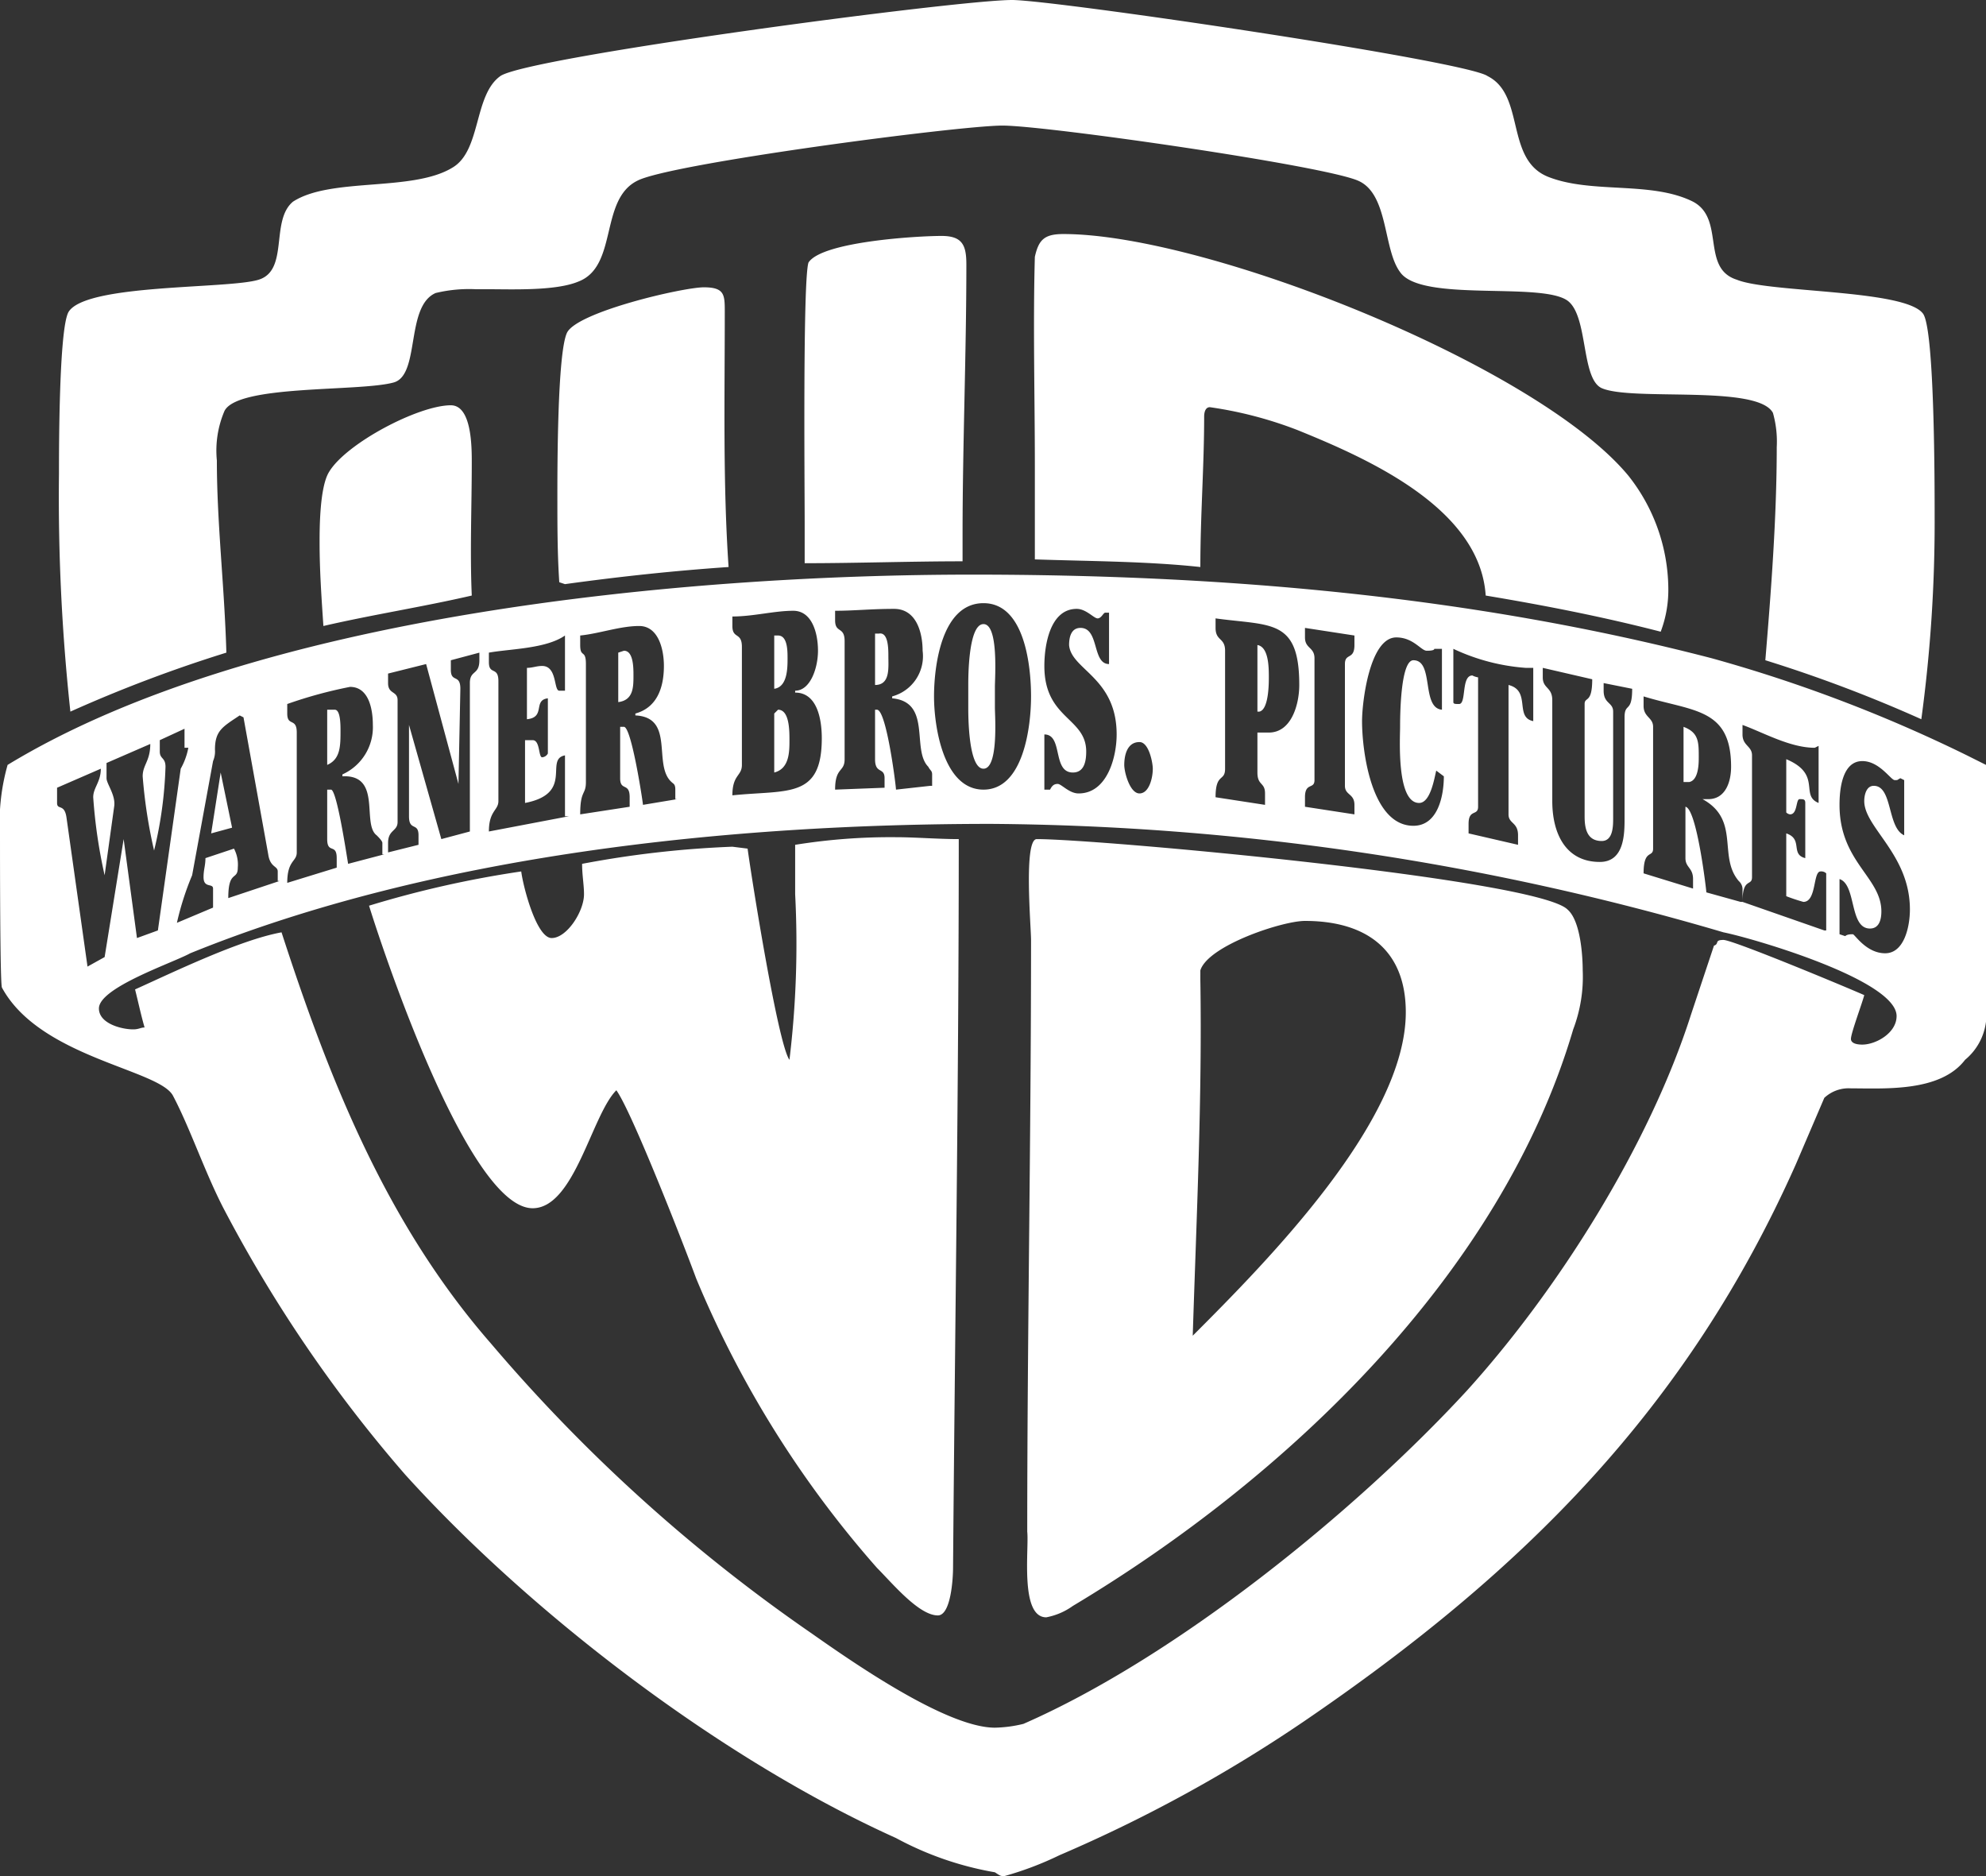 <?xml version="1.0" encoding="UTF-8"?> <svg xmlns="http://www.w3.org/2000/svg" viewBox="0 0 104.4 98.6"><rect x="0" y="0" width="104.4" height="98.6" fill="#333333" stroke="none"/><defs><style>.cls-1{fill:#fff;fill-rule:evenodd;}</style></defs><g id="Layer_2" data-name="Layer 2"><g id="Layer_1-2" data-name="Layer 1"><path class="cls-1" d="M100.4,47.8c0,.9-.3,2.3-1.3,2.3s-1.6-1-1.7-1-.3,0-.4.1l-.3-.1V46.2c.9.3.5,2.6,1.6,2.6.5,0,.6-.5.6-.9,0-1.8-2.2-2.6-2.2-5.6,0-.7.1-2.3,1.2-2.3.9,0,1.5,1,1.7,1s.1,0,.3-.1l.2.1v2.9c-.9-.4-.6-2.6-1.6-2.6-.4,0-.5.5-.5.8C98,43.5,100.4,44.9,100.4,47.8ZM87.3,33.2a6.2,6.2,0,0,0,.4-2.3A9.65,9.65,0,0,0,85.6,25c-4.8-5.8-22.2-12.7-29.7-12.7-1,0-1.3.3-1.5,1.2-.1,3.6,0,7.4,0,11v4.9c3,.1,5.9.1,8.7.4,0-2.7.2-5.3.2-7.9,0-.3.1-.5.3-.5a20.87,20.87,0,0,1,4.6,1.2c3.7,1.5,9.6,4.1,9.9,8.7,3,.5,6.1,1.1,9.2,1.9Zm14.4-6.1c0-1.6,0-9.7-.6-10.6-.9-1.3-8.1-1.1-9.8-1.8-1.9-.6-.6-3.2-2.3-4.1-2.2-1.1-5.3-.4-7.6-1.3S80.2,5,78.2,4c-1.1-.8-22.8-4-25-4C50.3,0,27.7,3,26.3,4s-1,3.9-2.5,4.8c-2.1,1.3-6.4.5-8.4,1.8-1.2,1-.2,3.6-1.8,4.1s-9.1.2-10,1.7c-.5.9-.5,7.2-.5,8.5a104.62,104.62,0,0,0,.6,12.5,73,73,0,0,1,8.2-3.1c-.1-3.5-.5-6.8-.5-10.1a5.29,5.29,0,0,1,.4-2.6c.7-1.4,7.1-1,8.9-1.5,1.4-.4.6-4,2.2-4.7a7.49,7.49,0,0,1,2.1-.2h.6c1.3,0,3.6.1,4.8-.4,2.1-.8,1.1-4.3,3.1-5.3,1.7-.9,16.9-2.9,19.2-2.9S69.6,8.7,71.4,9.5c1.6.7,1.3,3.6,2.2,4.8,1.1,1.6,7.4.5,8.8,1.5,1.1.8.7,4.1,1.8,4.6,1.6.7,8.2-.2,9,1.3a5.54,5.54,0,0,1,.2,1.8c0,3.7-.3,7.6-.6,11.2a73,73,0,0,1,8.2,3.1,76.91,76.91,0,0,0,.7-10.7Zm-51.1,1c0-4.7.2-9.5.2-14.2,0-1-.2-1.5-1.3-1.5-1.3,0-6.3.3-7,1.4-.3.9-.2,11.7-.2,13.7v2.1c2.7,0,5.6-.1,8.3-.1ZM38.3,29.8c-.3-4.4-.2-8.9-.2-13.4,0-.9,0-1.3-1.1-1.3s-6.7,1.3-7.2,2.4-.5,7.1-.5,8.6,0,3,.1,4.5l.3.1c2.9-.4,5.7-.7,8.6-.9ZM24.8,31.3c-.1-2.3,0-4.7,0-7,0-.8,0-3-1.1-3-1.7,0-5.5,2-6.4,3.5-.5.8-.5,3-.5,3.7,0,1.5.1,2.9.2,4.4,2.6-.6,5.2-1,7.8-1.6ZM97.3,57.2c1.8,0,4.7.2,6-1.5a3.09,3.09,0,0,0,1.1-2V40.2l-1-.5A77.16,77.16,0,0,0,90,34.6c-12.7-3.3-25.8-4.4-38.9-4.4-15.2,0-37.7,2.1-50.7,10A11.08,11.08,0,0,0,0,43.9c0,1.2,0,7.7.1,8,2,3.7,8.3,4.3,9,5.7.9,1.7,1.7,4.1,2.7,6a72.75,72.75,0,0,0,9.5,13.9C28,84.9,38,92.5,47.1,96.6a16.94,16.94,0,0,0,5.2,1.8c.3.2.3.2.5.2a17.18,17.18,0,0,0,2.9-1.1,76.16,76.16,0,0,0,12.8-7C80.1,82.6,88.7,74,94.4,61.2l1.5-3.5a1.87,1.87,0,0,1,1.4-.5Zm-1.4-8.3-4.3-1.5c0-1.3.5-.8.5-1.3V39.7c0-.5-.5-.5-.5-1.1v-.5c1.1.4,2.5,1.2,3.8,1.2l.2-.1v3c-1-.4.2-1.5-1.7-2.3v2.8a.35.35,0,0,0,.2.1c.4,0,.3-.8.5-.8s.3,0,.3.2v2.9c-.8-.2-.1-1-1-1.3v3.3a9.44,9.44,0,0,0,.9.3c.7,0,.5-1.6.9-1.6a.37.37,0,0,1,.3.1v3Zm-4.4-1.5-1.8-.5c0-.1-.5-4.4-1.1-4.5v2.7c0,.5.4.5.4,1.1v.5l-2.6-.8c0-1.3.5-.8.5-1.3V38.2c0-.5-.5-.5-.5-1.1v-.5c2.6.8,4.6.6,4.6,3.7,0,.8-.3,1.7-1.2,1.7h-.3c2,1.1.8,3,1.9,4.3a.59.59,0,0,1,.2.5v.6ZM85.8,36.2c0,1.3-.4.7-.4,1.5V43c0,.8,0,2.3-1.3,2.3-1.8,0-2.5-1.5-2.5-3.2V36.8c0-.7-.5-.6-.5-1.2v-.5l2.6.6c0,1.3-.4.9-.4,1.3v5.9c0,.6.1,1.3.9,1.3.6,0,.6-.8.6-1.2V37.4c0-.5-.5-.4-.5-1.1v-.4l1.5.3Zm-5.2,1.7c-1-.2-.1-1.6-1.3-1.9v6.8c0,.5.5.4.5,1.1v.5l-2.6-.6v-.5c0-.8.5-.4.5-.9V35.6a1,1,0,0,1-.3-.1c-.6,0-.3,1.5-.7,1.5-.2,0-.3,0-.3-.1V34.1a10.73,10.73,0,0,0,3.8,1h.4v2.8Zm-4.7,2.9c0,1-.3,2.6-1.6,2.6-2.2,0-2.7-3.9-2.7-5.5,0-1,.4-4.4,1.8-4.4.9,0,1.3.7,1.6.7.1,0,.4,0,.4-.1h.4v3.2c-1.1-.1-.4-2.6-1.5-2.6-.7,0-.7,3.1-.7,3.5,0,.6-.2,4,1,4,.6,0,.8-1.3.9-1.7l.4.3Zm-4.7,2-2.6-.4v-.5c0-.8.5-.4.5-.9V34.6c0-.6-.5-.5-.5-1.1V33l2.6.4v.5c0,.8-.5.4-.5,1v6.4c0,.5.5.4.5,1ZM68.3,36c0,1-.4,2.5-1.6,2.5h-.6v2.1c0,.7.4.5.4,1.1v.6l-2.6-.4c0-1.3.5-.8.5-1.5V34.2c0-.7-.5-.5-.5-1.2v-.5c2.9.4,4.4,0,4.4,3.5Zm-9.6,2.6c0,1.2-.5,3.1-2,3.1-.5,0-.9-.5-1.1-.5s-.3.1-.4.3h-.3V38.6c1,0,.4,2,1.5,2,.6,0,.7-.6.7-1.1,0-1.8-2.2-1.7-2.2-4.5,0-1.1.3-3,1.7-3,.5,0,.9.5,1.1.5s.3-.3.4-.3h.2v2.7c-.9,0-.5-1.9-1.5-1.9-.5,0-.6.5-.6.9.1,1.3,2.5,1.7,2.5,4.7Zm1.9,1.8c0,.5-.2,1.3-.7,1.3s-.8-1.1-.8-1.5.1-1.2.8-1.2C60.4,39,60.6,40.1,60.6,40.4Zm-6.4-3.8c0,1.6-.4,4.9-2.5,4.9s-2.6-3.3-2.6-4.9.4-4.9,2.6-4.9S54.2,35.1,54.2,36.6Zm-5.3,4.7-1.8.2c0-.2-.5-4.2-1-4.2H46v2.6c0,.8.5.4.5,1v.5l-2.6.1c0-1.2.5-.9.5-1.6V33.7c0-.8-.5-.4-.5-1.1v-.5c1,0,1.9-.1,3.1-.1s1.5,1.3,1.5,2.2a2.19,2.19,0,0,1-1.6,2.4v.1c2.1.2,1,2.7,1.9,3.6.1.2.2.2.2.4v.6Zm-5.7-2.5c0,3.2-1.8,2.7-4.7,3,0-1.1.5-1,.5-1.6V34c0-.8-.5-.4-.5-1.1v-.5c1.1,0,2.2-.3,3.2-.3S43,33.3,43,34.2s-.4,2.1-1.2,2.1v.1C43,36.4,43.2,37.9,43.2,38.8ZM35.6,42l-1.8.3c0-.1-.6-4.1-1-4.1h-.2v2.7c0,.7.5.2.5,1v.5l-2.6.4c0-1.3.3-1,.3-1.7V34.9c0-.8-.3-.3-.3-1v-.5c1-.1,2.1-.5,3.1-.5s1.3,1.2,1.3,2.1c0,1.2-.4,2.2-1.5,2.5v.1c2.1.1.9,2.6,1.9,3.5.1.1.2.1.2.4V42Zm-5.7.9-4.2.8c0-1.1.5-1.1.5-1.6V35.8c0-.8-.5-.3-.5-1v-.5c1.1-.2,3-.2,4-.9v2.9h-.3c-.3,0-.1-1.3-.9-1.3-.3,0-.5.1-.8.1v2.7c1-.1.3-1,1.1-1.1v2.9a.37.37,0,0,1-.3.2c-.2,0-.1-.9-.5-.9h-.4v3.3c2.6-.5,1-2.3,2.1-2.5v3.2ZM99.7,53.4c0,.9-1.1,1.5-1.8,1.5-.1,0-.6,0-.6-.3s.6-1.9.7-2.3c-.9-.4-6.9-2.9-7.4-2.9s-.2.2-.5.3l-.9,2.7-.3.9c-2.2,6.9-7,14.5-11.8,19.8-5.9,6.4-15.3,14-23.3,17.5a6.8,6.8,0,0,1-1.5.2c-2.6,0-7.7-3.6-9.7-5A86.59,86.59,0,0,1,25.8,70.6c-5.5-6.3-8.5-13.9-11-21.6-2.2.4-5.7,2.1-7.7,3,.2.8.3,1.3.5,2-.2,0-.3.1-.6.1-.6,0-1.8-.3-1.8-1.1,0-1.1,3.9-2.4,4.8-2.9,12.8-5.2,28.4-6.8,42.1-6.8A139.61,139.61,0,0,1,90.6,49C92.1,49.3,99.7,51.5,99.7,53.4ZM25.2,34.7c0,.8-.5.5-.5,1.2v7.8l-1.5.4-1.7-6v4.8c0,.8.5.3.5,1v.5l-1.6.4v-.5c0-.7.5-.6.5-1.1V36.8c0-.5-.5-.3-.5-.9v-.5l2-.5,1.7,6.3.1-5c0-.8-.5-.3-.5-1v-.5l1.5-.4v.4Zm-5,10.2-1.9.5c-.1-.6-.6-3.9-.9-3.9h-.2v2.6c0,.8.5.2.5,1v.5l-2.6.8c0-1.2.5-1.1.5-1.6V38.5c0-.8-.5-.3-.5-1V37a23.41,23.41,0,0,1,3.3-.9c1,0,1.2,1.2,1.2,2A2.72,2.72,0,0,1,18,40.7v.1c2.1-.1,1,2.5,1.8,3.1.1.1.3.3.3.4v.6Zm-5.5,1.4-2.7.9c0-1.5.5-.9.5-1.6a1.8,1.8,0,0,0-.2-1l-1.5.5c0,.4-.1.6-.1,1,0,.6.5.3.5.6v1l-1.9.8a14.82,14.82,0,0,1,.8-2.5l1.1-6a1.27,1.27,0,0,0,.1-.6c0-1,.4-1.2,1.3-1.8l.2.1,1.3,7.2c.1.7.5.6.5.9v.5Zm-4.8-7a3.58,3.58,0,0,1-.4,1.1L8.3,48.9l-1.1.4-.7-5.2-1,6.2-.9.5L3.5,43c-.1-.8-.5-.4-.5-.8v-.8l2.3-1c0,.7-.4,1-.4,1.5A27,27,0,0,0,5.5,46L6,42.4c.1-.6-.4-1.2-.4-1.5v-.8l2.3-1c0,.9-.4,1.1-.4,1.7a26.29,26.29,0,0,0,.6,3.9,21.21,21.21,0,0,0,.6-4.4c0-.5-.3-.4-.3-.8v-.6l1.3-.6v1Zm79.4.5c0-.8,0-1.3-.8-1.6v2.9h.3C89.3,41,89.3,40.1,89.3,39.8ZM66.7,35.6c0-.5,0-1.6-.6-1.7v3.5h.1C66.7,37.3,66.7,35.9,66.7,35.6ZM52.3,37.2V36.1c0-.5.2-3.3-.6-3.3s-.8,2.8-.8,3.2v1.2c0,.4,0,3.2.8,3.2S52.3,37.6,52.3,37.2Zm-5.6-2.7c0-.4,0-1.3-.5-1.2H46V36C46.8,36,46.7,35.1,46.7,34.5Zm-5.3.1c0-.4,0-1.2-.5-1.2h-.2v2.8C41.4,36.1,41.4,35.1,41.4,34.6Zm.1,4.3c0-.5,0-1.6-.6-1.6l-.2.2v3.1C41.5,40.4,41.5,39.5,41.5,38.9Zm-8.2-3.4c0-.4,0-1.3-.5-1.3l-.3.1v2.6C33.3,36.8,33.3,36.1,33.3,35.5ZM55,85a3.51,3.51,0,0,0,1.4-.6C67.6,77.7,78.9,67,82.7,54.1a7.77,7.77,0,0,0,.5-3.1c0-.7-.1-2.6-.8-3.2-1.6-1.6-24.6-3.7-27.9-3.7-.7,0-.3,4.6-.3,5.3,0,10.4-.2,20.8-.2,31.1C54.1,81.4,53.6,85,55,85ZM68.6,48.4c3.2,0,5.3,1.5,5.3,4.8,0,5.7-7.2,13-11.2,17,.2-6.3.5-12.5.4-18.7V51C63.5,49.7,67.4,48.4,68.6,48.4ZM50.4,44.1c-1.1,0-2.3-.1-3.3-.1a31.53,31.53,0,0,0-5.3.4V47a50.64,50.64,0,0,1-.3,8.7c-.6-.8-2-9.6-2.2-11.1l-.8-.1a53.1,53.1,0,0,0-7.9.9c0,.6.1,1.1.1,1.6,0,.9-.9,2.3-1.7,2.3s-1.5-2.7-1.6-3.5a54.45,54.45,0,0,0-8,1.8c.9,2.9,5.3,15.9,8.6,15.9,2.2,0,3.1-4.9,4.4-6.2.8,1.1,3.5,8,4.2,9.9a54.69,54.69,0,0,0,9.5,15.2c.8.8,2.2,2.5,3.2,2.5.7,0,.8-2,.8-2.5C50.2,69.8,50.4,57,50.4,44.1ZM17.9,38.4c0-.3,0-1.1-.3-1.1h-.4v2.9C17.9,39.9,17.9,39.2,17.9,38.4Zm-5.7,5.1-.6-2.9-.5,3.2Z"></path></g></g></svg> 